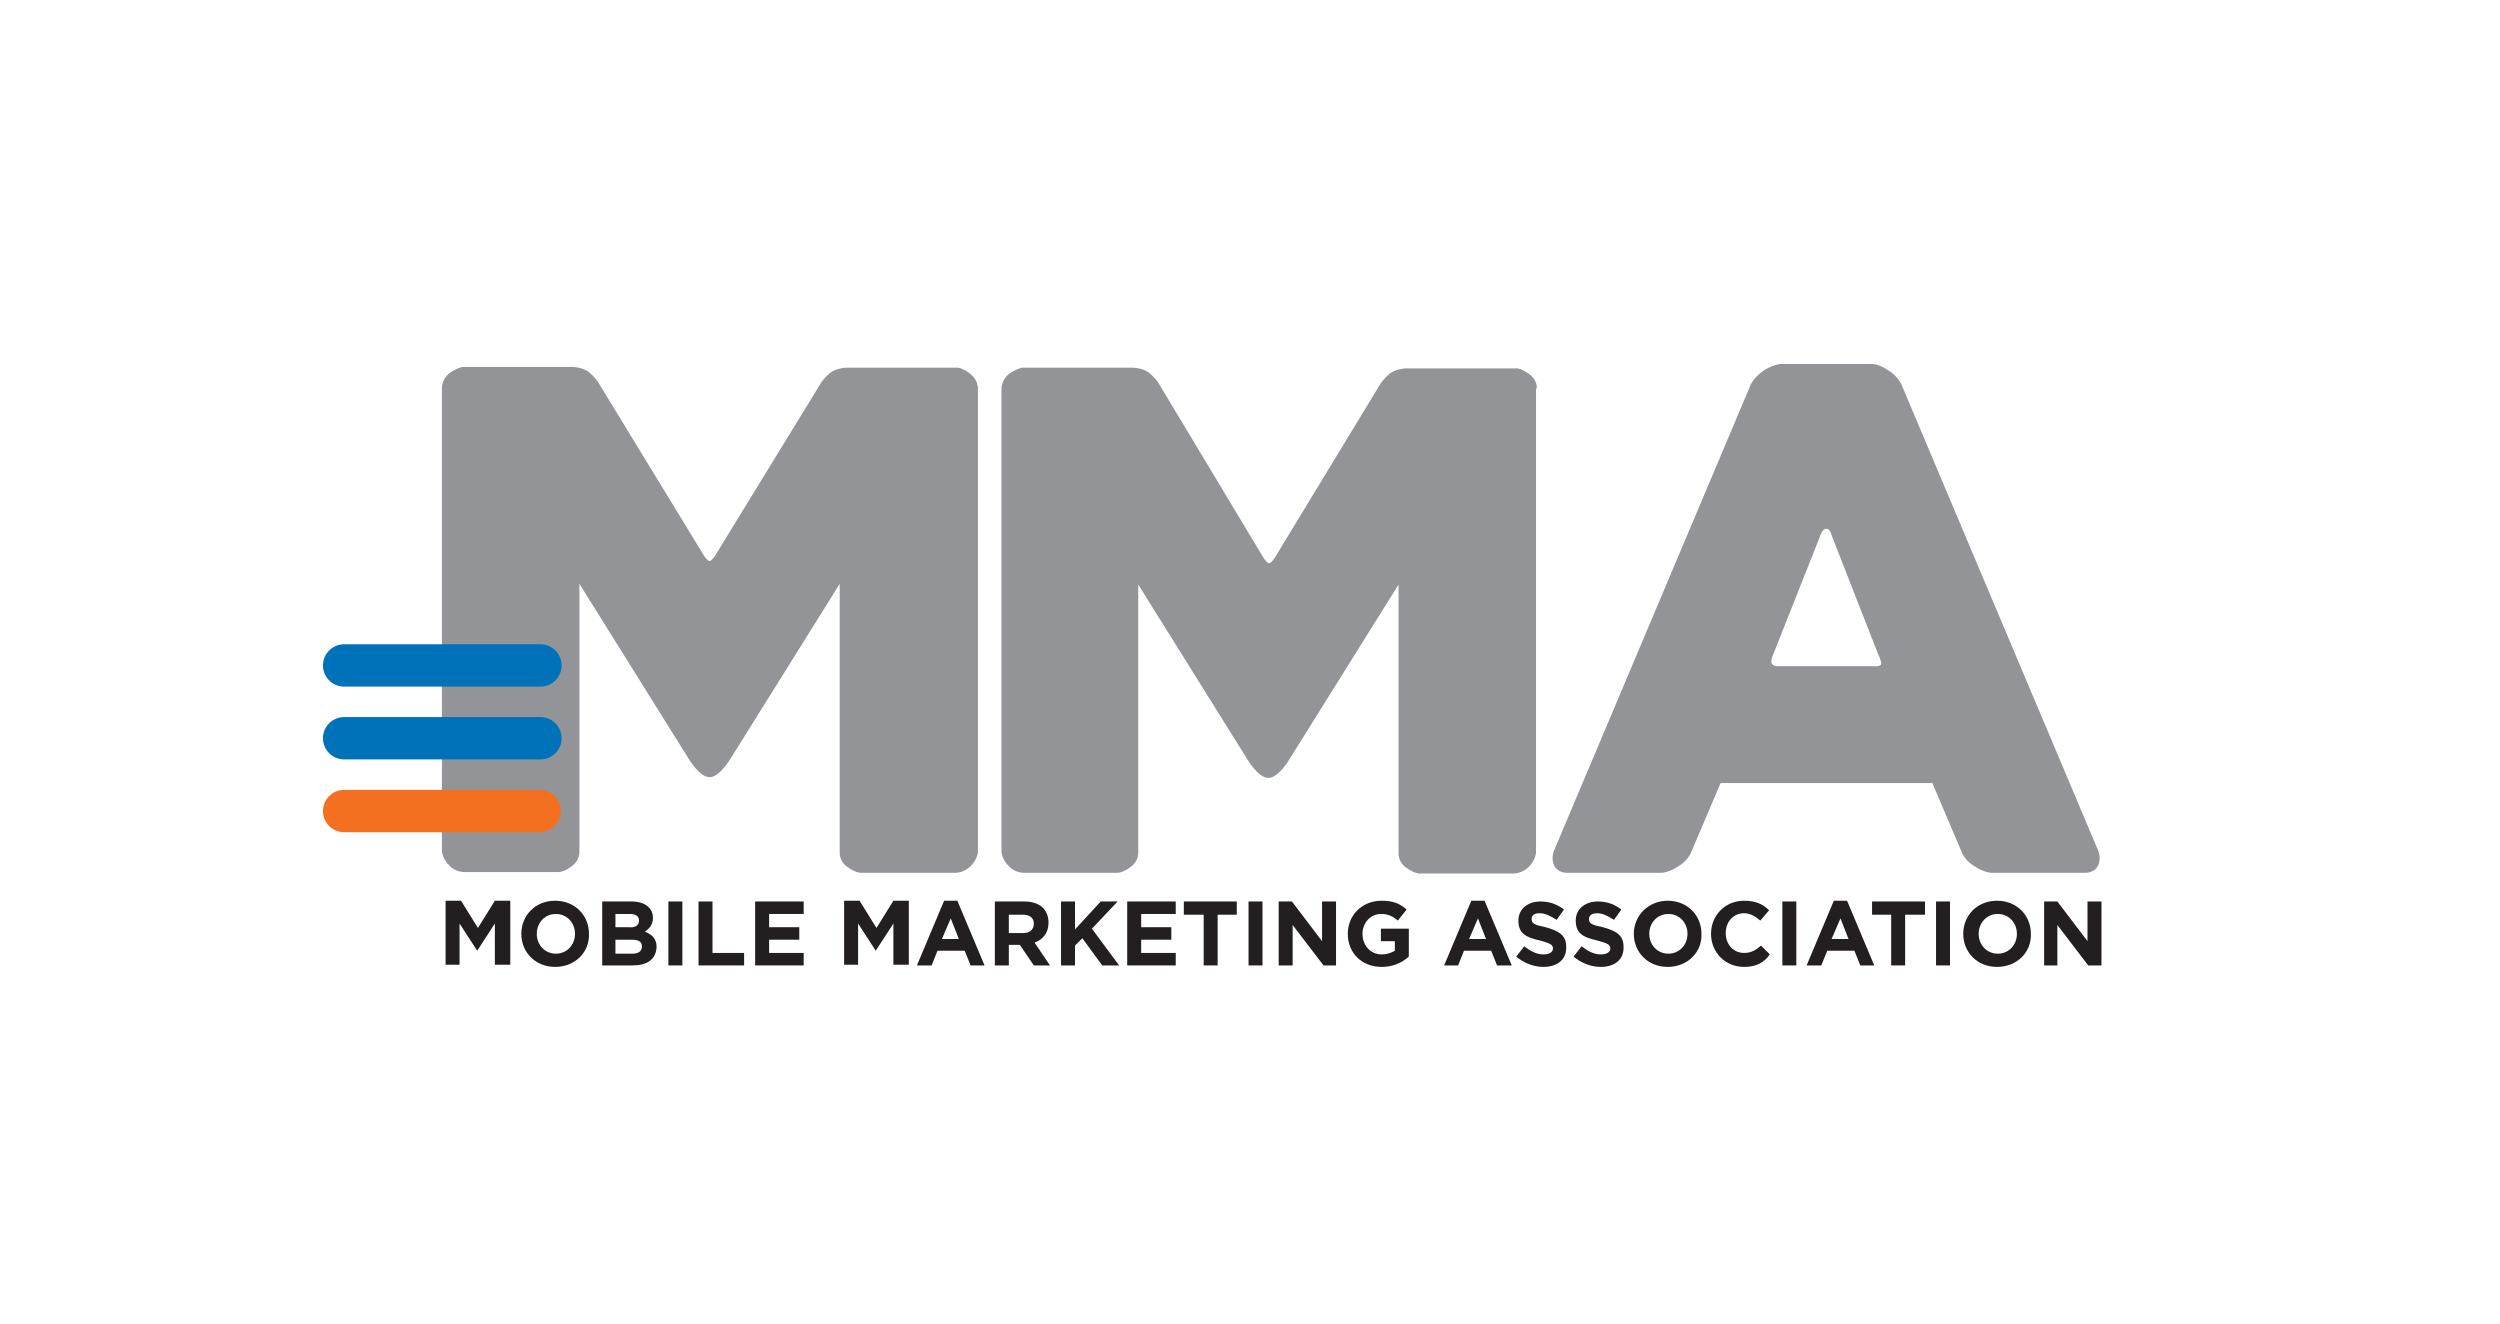 <?xml version="1.0" encoding="utf-8"?>
<!-- Generator: Adobe Illustrator 22.1.0, SVG Export Plug-In . SVG Version: 6.00 Build 0)  -->
<svg version="1.1" id="Layer_1" xmlns="http://www.w3.org/2000/svg" xmlns:xlink="http://www.w3.org/1999/xlink" x="0px" y="0px"
	 viewBox="0 0 340 180" style="enable-background:new 0 0 340 180;" xml:space="preserve">
<style type="text/css">
	.st0{fill-rule:evenodd;clip-rule:evenodd;fill:#FFE400;}
	.st1{fill-rule:evenodd;clip-rule:evenodd;fill:#575756;}
	.st2{clip-path:url(#SVGID_2_);fill:#009098;}
	.st3{fill:#FFFFFF;}
	.st4{fill:#660000;}
	.st5{fill:#A8001D;}
	.st6{fill:#CE0028;}
	.st7{fill:#DE002B;}
	.st8{fill-rule:evenodd;clip-rule:evenodd;fill:#004B85;}
	.st9{fill-rule:evenodd;clip-rule:evenodd;fill:#004B85;stroke:#004B85;stroke-width:1.27;stroke-miterlimit:2.613;}
	.st10{fill:#939498;}
	.st11{clip-path:url(#SVGID_6_);fill:none;stroke:#0072BA;stroke-width:5.758;stroke-linecap:round;stroke-miterlimit:10;}
	.st12{clip-path:url(#SVGID_6_);fill:none;stroke:#F37021;stroke-width:5.758;stroke-linecap:round;stroke-miterlimit:10;}
	.st13{clip-path:url(#SVGID_6_);fill:#939498;}
	.st14{fill:#231F20;}
</style>
<g>
	<path class="st10" d="M131.9,50.8c-1.2-0.9-1.8-0.8-1.8-0.8h-14.9c0,0-1.5,0-2.4,0.8c-0.7,0.6-1.1,1.2-1.1,1.2L97.3,75.5
		c0,0-0.5,0.8-0.8,0.8c-0.3,0-0.8-0.8-0.8-0.8L81.3,51.9c0,0-0.4-0.6-1.1-1.2c-0.9-0.8-2.4-0.8-2.4-0.8H63c0,0-0.6,0-1.8,0.8
		c-1.1,0.8-1.1,2-1.1,2v63c0,0,0,1,1,2c0.8,0.9,2,0.9,2,0.9h12.9c0,0,0.8,0,1.9-0.9c1-0.8,0.9-1.9,0.9-1.9V79.4l14.8,23.7
		c0,0,1.5,2.6,2.9,2.6v0c1.4,0,2.9-2.6,2.9-2.6l14.8-23.7v36.5c0,0-0.1,1.1,0.9,1.9c1.2,0.9,1.9,0.9,1.9,0.9H130c0,0,1.1,0,2-0.9
		c1-1,1-2,1-2v-63C133,52.8,133,51.6,131.9,50.8"/>
	<path class="st10" d="M208,50.9c-1.2-0.9-1.8-0.8-1.8-0.8h-14.9c0,0-1.5,0-2.4,0.8c-0.7,0.6-1.1,1.2-1.1,1.2l-14.4,23.7
		c0,0-0.5,0.8-0.8,0.8c-0.3,0-0.8-0.8-0.8-0.8L157.5,52c0,0-0.4-0.6-1.1-1.2c-0.9-0.8-2.4-0.8-2.4-0.8h-14.9c0,0-0.6,0-1.8,0.8
		c-1.1,0.8-1.1,2-1.1,2v63c0,0,0,1,1,2c0.8,0.9,2,0.9,2,0.9H152c0,0,0.8,0,1.9-0.9c1-0.8,0.9-1.9,0.9-1.9V79.5l14.8,23.7
		c0,0,1.5,2.6,2.9,2.6v0c1.4,0,2.9-2.6,2.9-2.6l14.8-23.7V116c0,0-0.1,1.1,0.9,1.9c1.2,0.9,1.9,0.9,1.9,0.9h12.9c0,0,1.1,0,2-0.9
		c1-1,1-2,1-2v-63C209.1,52.9,209.1,51.7,208,50.9"/>
	<g>
		<defs>
			<rect id="SVGID_5_" x="43.8" y="49.4" width="242.2" height="82.2"/>
		</defs>
		<clipPath id="SVGID_2_">
			<use xlink:href="#SVGID_5_"  style="overflow:visible;"/>
		</clipPath>
		
			<path style="clip-path:url(#SVGID_2_);fill:none;stroke:#0072BA;stroke-width:5.758;stroke-linecap:round;stroke-miterlimit:10;" d="
			M46.8,90.5h26.7 M46.8,100.4h26.7"/>
		
			<line style="clip-path:url(#SVGID_2_);fill:none;stroke:#F37021;stroke-width:5.758;stroke-linecap:round;stroke-miterlimit:10;" x1="46.8" y1="110.3" x2="73.4" y2="110.3"/>
		<path style="clip-path:url(#SVGID_2_);fill:#939498;" d="M255.8,90.4c-0.2,0.3-1.1,0.2-1.1,0.2l-12.6,0c0,0-0.8,0.1-1.1-0.3
			c-0.3-0.4,0.2-1.4,0.2-1.4l6.3-15.9c0,0,0.3-1.1,0.9-1.1c0.5,0,0.7,0.9,0.7,0.9l6.3,16.1C255.4,88.9,256,90.1,255.8,90.4
			 M285.4,115.8l-26.8-63.5c0,0-0.5-1.2-1.9-2c-1.4-0.9-2.2-0.8-2.2-0.8h-12.3c0,0-0.8,0-2.2,0.8c-1.4,0.9-1.9,2-1.9,2l-26.8,63.5
			c0,0-0.4,1,0.1,2c0.5,0.9,1.6,0.9,1.6,0.9H226c0,0,0.9,0,2.3-0.9c1.3-0.8,1.7-1.9,1.7-1.9l4-9.4h28.8l4,9.4c0,0,0.4,1.1,1.7,1.9
			c1.4,0.9,2.3,0.9,2.3,0.9h12.9c0,0,1.1,0,1.6-0.9C285.8,116.8,285.4,115.8,285.4,115.8"/>
	</g>
	<path class="st14" d="M67.3,131.3v-5.7l-2.4,3.7h0l-2.4-3.7v5.6h-1.9v-8.7h2.1l2.3,3.7l2.3-3.7h2.1v8.7H67.3z M67.3,131.3"/>
	<path class="st14" d="M78.2,127c0-1.5-1.1-2.7-2.6-2.7c-1.5,0-2.6,1.2-2.6,2.7v0c0,1.5,1.1,2.7,2.6,2.7
		C77.1,129.7,78.2,128.5,78.2,127L78.2,127z M75.5,131.5c-2.7,0-4.6-2-4.6-4.5v0c0-2.5,1.9-4.5,4.6-4.5c2.7,0,4.6,2,4.6,4.5v0
		C80.2,129.5,78.2,131.5,75.5,131.5"/>
	<path class="st14" d="M87.3,128.7c0-0.6-0.4-0.9-1.4-0.9h-2.2v1.9H86C86.8,129.7,87.3,129.4,87.3,128.7L87.3,128.7z M86.9,125.2
		c0-0.6-0.4-0.9-1.3-0.9h-1.9v1.8h1.8C86.3,126.2,86.9,125.9,86.9,125.2L86.9,125.2z M86,131.3h-4.1v-8.7h4c1.8,0,2.9,0.9,2.9,2.2v0
		c0,1-0.5,1.5-1.1,1.9c1,0.4,1.6,1,1.6,2.1v0C89.2,130.5,88,131.3,86,131.3"/>
	<rect x="90.9" y="122.6" class="st14" width="1.9" height="8.7"/>
	<path class="st14" d="M95,131.3v-8.7h1.9v7h4.3v1.7H95z M95,131.3"/>
	<path class="st14" d="M102.7,131.3v-8.7h6.6v1.7h-4.7v1.8h4.1v1.7h-4.1v1.8h4.7v1.7H102.7z M102.7,131.3"/>
	<path class="st14" d="M121.5,131.3v-5.7l-2.4,3.7h0l-2.4-3.7v5.6h-1.9v-8.7h2.1l2.3,3.7l2.3-3.7h2.1v8.7H121.5z M121.5,131.3"/>
	<path class="st14" d="M129.3,124.9l-1.2,2.8h2.3L129.3,124.9z M132,131.3l-0.8-2h-3.7l-0.8,2h-2l3.7-8.8h1.8l3.7,8.8H132z
		 M132,131.3"/>
	<path class="st14" d="M140.6,125.6c0-0.8-0.6-1.2-1.5-1.2h-1.9v2.5h1.9C140.1,126.9,140.6,126.4,140.6,125.6L140.6,125.6z
		 M140.6,131.3l-1.9-2.8h-1.5v2.8h-1.9v-8.7h4c2.1,0,3.3,1.1,3.3,2.9v0c0,1.4-0.8,2.3-1.9,2.7l2.1,3.1H140.6z M140.6,131.3"/>
	<path class="st14" d="M149.9,131.3l-2.7-3.7l-1,1v2.7h-1.9v-8.7h1.9v3.8l3.5-3.8h2.3l-3.5,3.7l3.7,5H149.9z M149.9,131.3"/>
	<path class="st14" d="M153.3,131.3v-8.7h6.6v1.7h-4.7v1.8h4.1v1.7h-4.1v1.8h4.7v1.7H153.3z M153.3,131.3"/>
	<path class="st14" d="M165.6,124.4v6.9h-1.9v-6.9H161v-1.8h7.2v1.8H165.6z M165.6,124.4"/>
	<rect x="169.8" y="122.6" class="st14" width="1.9" height="8.7"/>
	<path class="st14" d="M180,131.3l-4.2-5.5v5.5h-1.9v-8.7h1.8l4.1,5.4v-5.4h1.9v8.7H180z M180,131.3"/>
	<path class="st14" d="M187.9,131.5c-2.7,0-4.6-1.9-4.6-4.5v0c0-2.5,1.9-4.5,4.6-4.5c1.6,0,2.5,0.4,3.4,1.2l-1.2,1.5
		c-0.7-0.6-1.3-0.9-2.3-0.9c-1.4,0-2.5,1.2-2.5,2.7v0c0,1.6,1.1,2.8,2.6,2.8c0.7,0,1.3-0.2,1.8-0.5V128h-1.9v-1.7h3.8v3.8
		C190.7,130.9,189.5,131.5,187.9,131.5"/>
	<path class="st14" d="M201,124.9l-1.2,2.8h2.3L201,124.9z M203.6,131.3l-0.8-2h-3.7l-0.8,2h-1.9l3.7-8.8h1.8l3.7,8.8H203.6z
		 M203.6,131.3"/>
	<path class="st14" d="M209.9,131.5c-1.3,0-2.6-0.5-3.7-1.4l1.1-1.4c0.8,0.6,1.6,1.1,2.6,1.1c0.8,0,1.3-0.3,1.3-0.8v0
		c0-0.5-0.3-0.7-1.8-1.1c-1.8-0.4-2.9-0.9-2.9-2.7v0c0-1.6,1.3-2.6,3-2.6c1.3,0,2.3,0.4,3.2,1.1l-1,1.4c-0.8-0.5-1.5-0.9-2.3-0.9
		s-1.1,0.3-1.1,0.8v0c0,0.6,0.4,0.8,1.9,1.1c1.8,0.5,2.8,1.1,2.8,2.6v0C213.1,130.5,211.8,131.5,209.9,131.5"/>
	<path class="st14" d="M217.7,131.5c-1.3,0-2.6-0.5-3.7-1.4l1.1-1.4c0.8,0.6,1.6,1.1,2.6,1.1c0.8,0,1.3-0.3,1.3-0.8v0
		c0-0.5-0.3-0.7-1.8-1.1c-1.8-0.4-2.9-0.9-2.9-2.7v0c0-1.6,1.3-2.6,3-2.6c1.3,0,2.3,0.4,3.2,1.1l-1,1.4c-0.8-0.5-1.5-0.9-2.3-0.9
		c-0.7,0-1.1,0.3-1.1,0.8v0c0,0.6,0.4,0.8,1.9,1.1c1.8,0.5,2.8,1.1,2.8,2.6v0C220.9,130.5,219.6,131.5,217.7,131.5"/>
	<path class="st14" d="M229.5,127c0-1.5-1.1-2.7-2.6-2.7c-1.5,0-2.6,1.2-2.6,2.7v0c0,1.5,1.1,2.7,2.6,2.7
		C228.4,129.7,229.5,128.5,229.5,127L229.5,127z M226.8,131.5c-2.7,0-4.6-2-4.6-4.5v0c0-2.5,2-4.5,4.6-4.5c2.7,0,4.6,2,4.6,4.5v0
		C231.5,129.5,229.5,131.5,226.8,131.5"/>
	<path class="st14" d="M237.2,131.5c-2.6,0-4.5-2-4.5-4.5v0c0-2.5,1.9-4.5,4.5-4.5c1.6,0,2.6,0.5,3.4,1.3l-1.2,1.4
		c-0.7-0.6-1.4-1-2.2-1c-1.5,0-2.5,1.2-2.5,2.7v0c0,1.5,1,2.7,2.5,2.7c1,0,1.6-0.4,2.3-1l1.2,1.2
		C239.9,130.9,238.9,131.5,237.2,131.5"/>
	<rect x="242.4" y="122.6" class="st14" width="1.9" height="8.7"/>
	<path class="st14" d="M250.3,124.9l-1.2,2.8h2.3L250.3,124.9z M253,131.3l-0.8-2h-3.7l-0.8,2h-2l3.7-8.8h1.8l3.7,8.8H253z
		 M253,131.3"/>
	<path class="st14" d="M259.1,124.4v6.9h-1.9v-6.9h-2.6v-1.8h7.2v1.8H259.1z M259.1,124.4"/>
	<rect x="263.3" y="122.6" class="st14" width="1.9" height="8.7"/>
	<path class="st14" d="M274.3,127c0-1.5-1.1-2.7-2.6-2.7c-1.5,0-2.6,1.2-2.6,2.7v0c0,1.5,1.1,2.7,2.6,2.7
		C273.2,129.7,274.3,128.5,274.3,127L274.3,127z M271.6,131.5c-2.7,0-4.6-2-4.6-4.5v0c0-2.5,1.9-4.5,4.6-4.5c2.7,0,4.6,2,4.6,4.5v0
		C276.3,129.5,274.3,131.5,271.6,131.5"/>
	<path class="st14" d="M284,131.3l-4.2-5.5v5.5H278v-8.7h1.8l4.1,5.4v-5.4h1.9v8.7H284z M284,131.3"/>
</g>
</svg>
